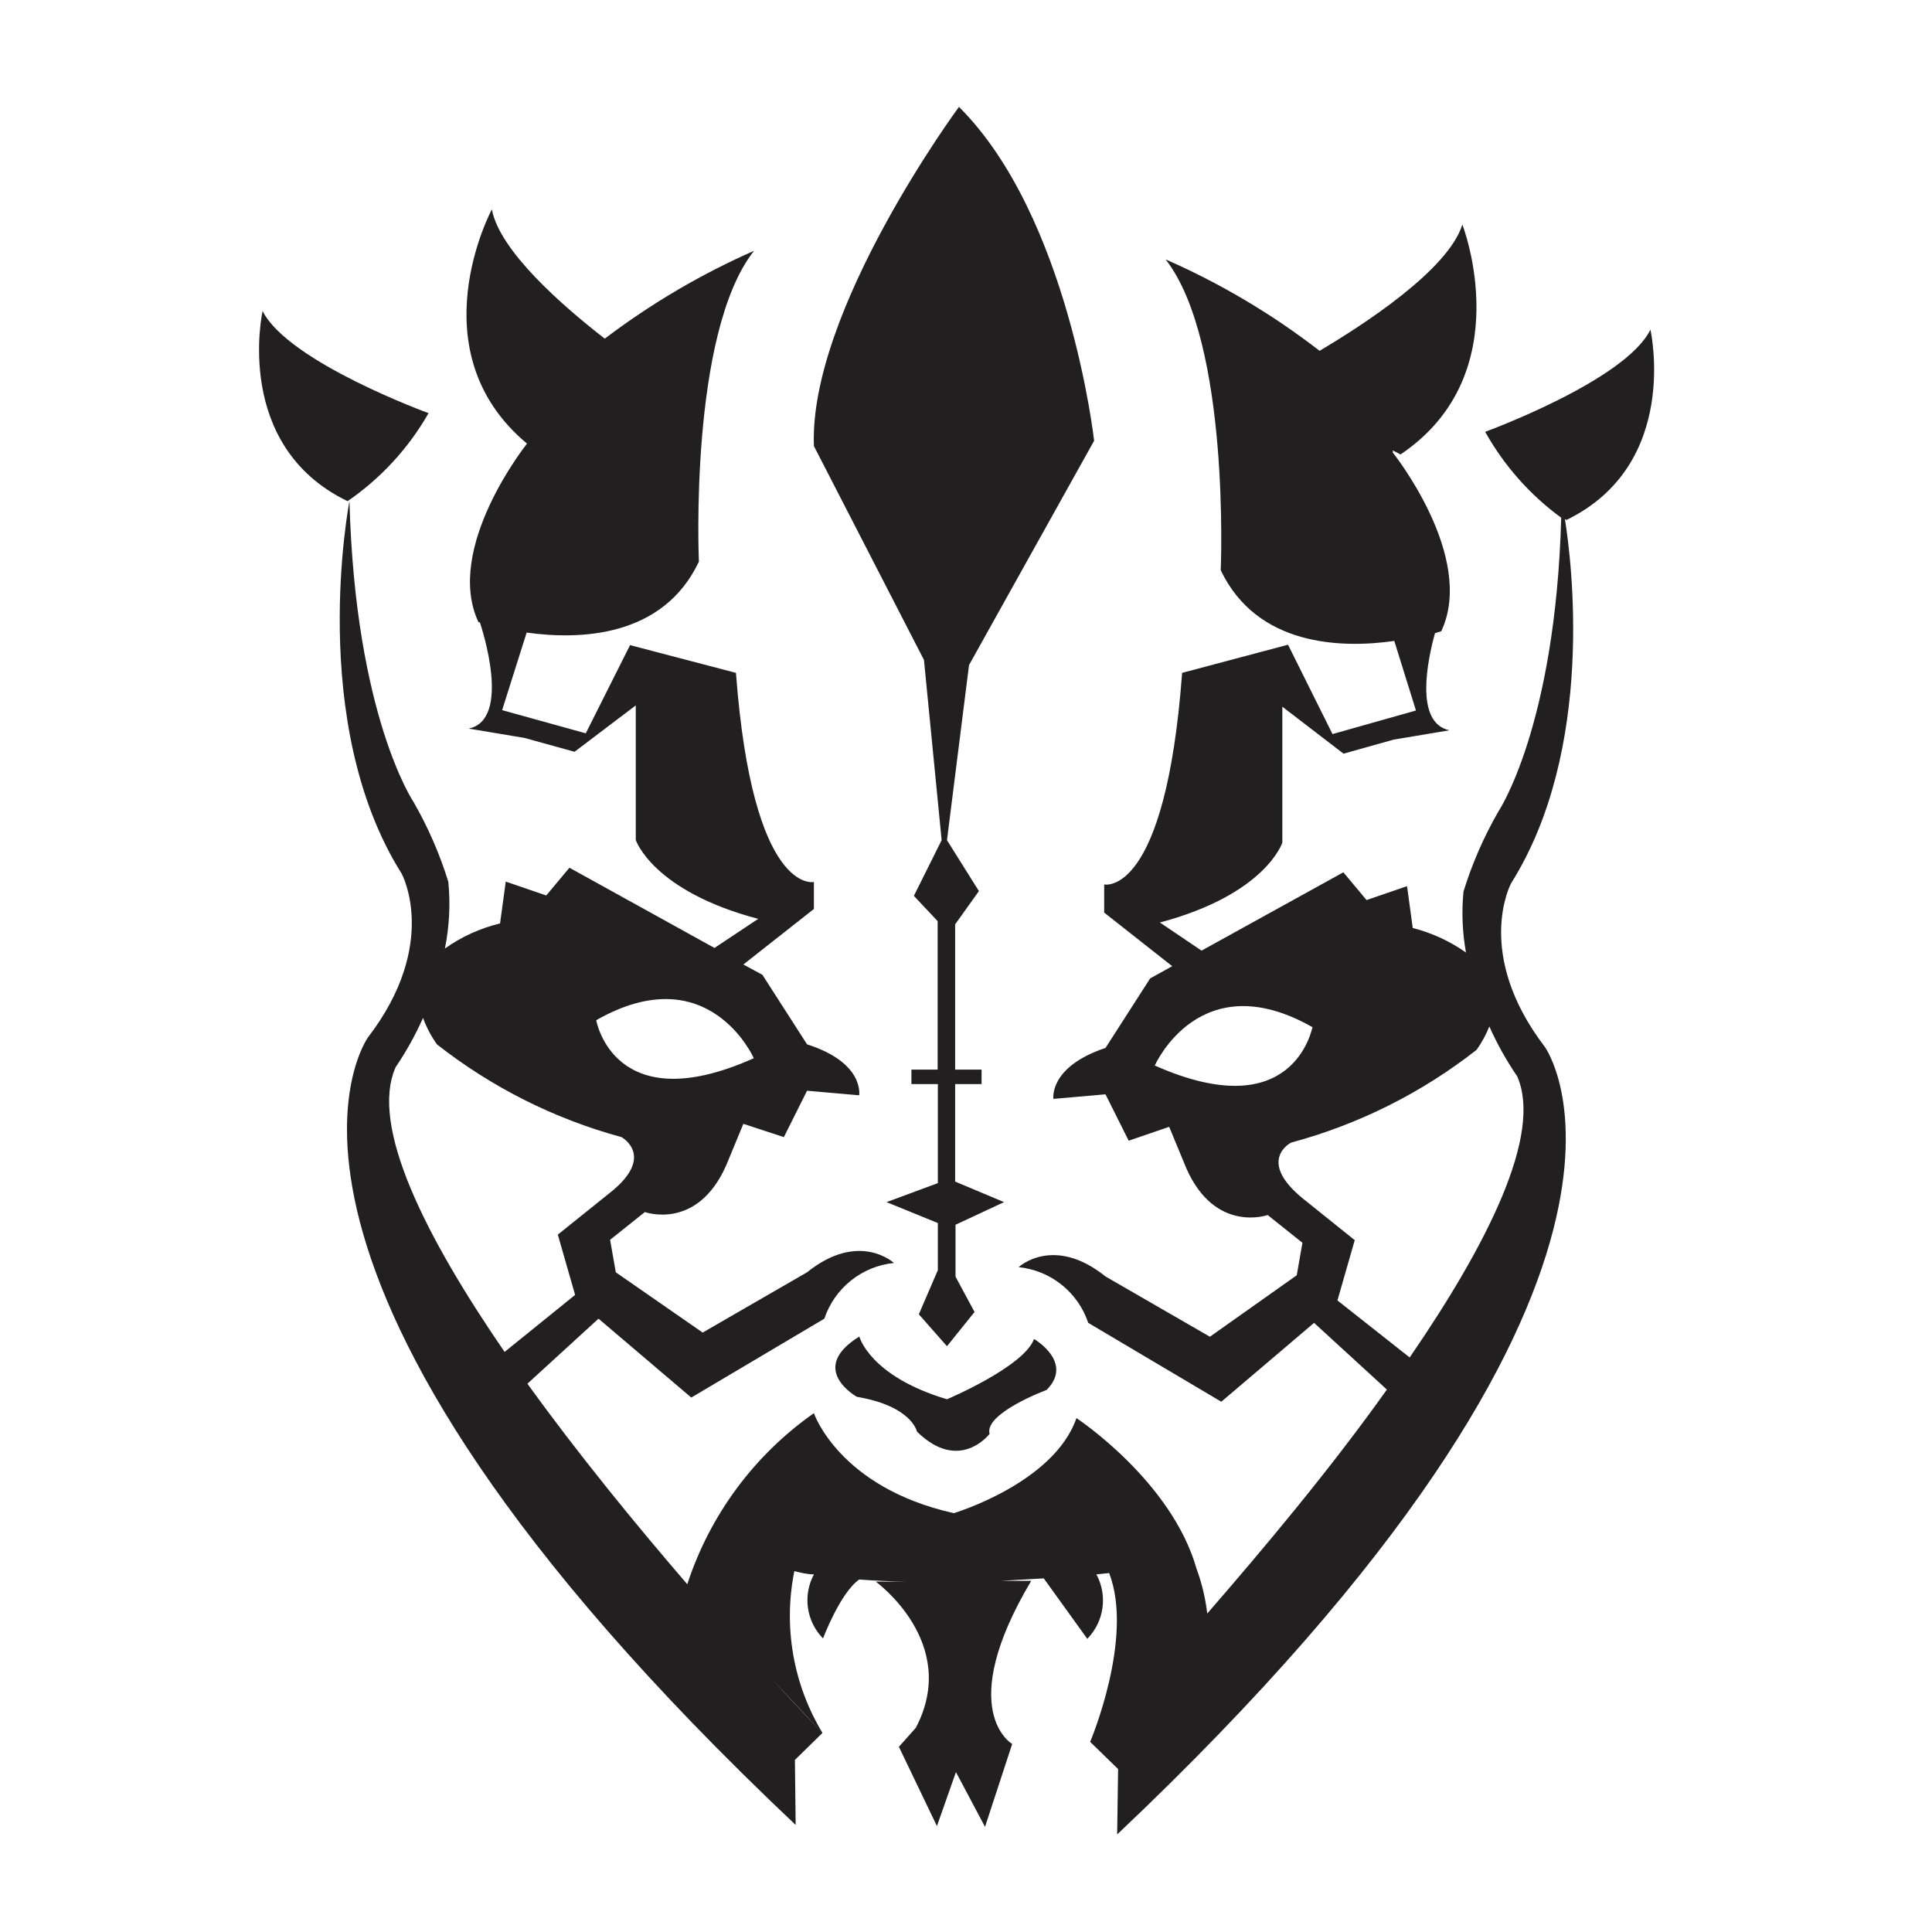 <?xml version="1.0" encoding="UTF-8"?>
<!-- Uploaded to: SVG Repo, www.svgrepo.com, Generator: SVG Repo Mixer Tools -->
<svg width="800px" height="800px" version="1.1" viewBox="144 144 512 512" xmlns="http://www.w3.org/2000/svg">
 <g fill="#221f20">
  <path d="m257.57 253.49s-37.129-13.504-43.98-27.055c0 0-7.961 35.668 22.52 50.383v-0.004c8.82-6.059 16.156-14.035 21.461-23.324z"/>
  <path d="m581.37 231.38c-6.648 13.504-43.781 27.055-43.781 27.055 4.996 8.953 11.871 16.719 20.152 22.77-1.562 55.52-16.676 77.891-16.676 77.891-3.848 6.691-6.941 13.785-9.223 21.16-0.523 5.394-0.305 10.836 0.656 16.172-4.266-3.008-9.047-5.211-14.105-6.5l-1.512-11.082-10.73 3.68-6.144-7.356-37.586 20.758-11.035-7.457c28.062-7.457 32.445-21.16 32.445-21.16v-36.027l16.223 12.445 13.301-3.727 14.762-2.469c-9.371-1.965-5.742-18.844-3.828-25.746l1.66-0.504c9.27-19.699-12.848-47.359-12.848-47.359v-0.555l2.066 1.059c31.793-21.41 16.375-60.91 16.375-60.91-3.777 12.043-26.199 26.551-37.836 33.453-12.559-9.719-26.266-17.855-40.809-24.23 17.23 22.117 14.609 82.371 14.609 82.371 9.621 20.152 31.941 20.758 45.996 18.742l5.742 18.438-22.117 6.246-11.789-23.68-28.062 7.457c-4.434 59.801-20.656 56.074-20.656 56.074v7.457l18.035 14.207-5.844 3.223-11.84 18.438c-15.113 5.039-13.805 13.504-13.805 13.504l13.805-1.211 6.144 12.293 10.73-3.68 4.586 11.082c7.656 17.23 21.512 12.293 21.512 12.293l9.219 7.356-1.512 8.613-23.016 16.285-27.66-15.973c-13.805-11.082-23.023-2.469-23.023-2.469 4.168 0.426 8.125 2.043 11.398 4.664 3.269 2.617 5.715 6.125 7.043 10.098l35.266 20.906 24.586-20.906 19.297 17.684c-15.113 21.262-32.949 42.473-47.609 59.348v0.004c-0.473-4.047-1.418-8.02-2.824-11.84-6.648-23.375-31.84-39.953-31.84-39.953-5.945 17.23-32.496 25.191-32.496 25.191-30.43-6.801-37.078-26.5-37.078-26.5-15.801 11.082-27.574 26.992-33.555 45.34-13.504-15.668-28.816-34.359-42.371-53.152l18.844-17.23 24.586 20.906 35.266-20.906v0.004c1.328-3.977 3.773-7.484 7.043-10.102 3.269-2.617 7.227-4.238 11.395-4.66 0 0-9.219-8.613-23.023 2.469l-27.66 15.973-23.023-15.973-1.512-8.613 9.219-7.356s13.805 5.039 21.512-12.293l4.586-11.082 10.734 3.519 6.144-12.293 13.805 1.211s1.512-8.613-13.805-13.504l-11.84-18.438-5.039-2.719 18.695-14.715v-7.152s-16.223 3.68-20.656-55.418l-28.062-7.356-11.738 23.375-22.168-6.144 6.5-20.555c14.105 1.965 36.125 1.309 45.645-18.793 0 0-2.672-60.457 14.609-82.371v-0.004c-14.047 6.188-27.32 14-39.551 23.277-11.234-8.715-27.859-23.227-29.926-34.258 0 0-20.152 37.484 9.32 62.07 0 0-22.117 27.66-12.848 47.359h0.352c0.402 1.16 8.566 25.797-2.973 28.164l14.766 2.465 13.301 3.68 16.223-12.293v35.668s4.434 13.504 32.445 20.906l-11.586 7.707-38.441-21.262-6.144 7.356-10.73-3.68-1.512 11.082-0.004 0.008c-5.25 1.266-10.211 3.519-14.609 6.648 1.176-5.816 1.48-11.777 0.906-17.684-2.281-7.371-5.375-14.469-9.223-21.16 0 0-15.469-22.824-16.977-79.754 0 0-11.438 58.645 13.855 98.797 0 0 10.078 18.539-8.969 43.379 0 0-43.527 60.457 113.36 208.68l-0.199-17.23 7.305-7.152s-5.594-5.793-14.207-15.113l14.207 15.113v-0.004c-7.762-12.855-10.422-28.152-7.457-42.875 1.613 0.406 3.477 0.859 5.191 0.859-1.461 2.715-2.016 5.832-1.582 8.887 0.438 3.055 1.836 5.891 4 8.09 0 0 4.484-11.992 9.574-15.617 3.981 0.301 8.16 0.504 12.344 0.555h-7.961s22.469 16.223 10.629 38.742l-4.484 5.039 10.078 21.008 5.039-14.309 7.703 14.512 7.203-21.965s-15.418-8.816 5.039-43.227h-8.012l11.336-0.656 11.539 16.02c2.172-2.219 3.578-5.07 4.012-8.145 0.434-3.07-0.125-6.203-1.594-8.934l3.375-0.352c6.648 17.23-5.039 44.738-5.039 44.738l7.41 7.203-0.25 17.332c156.84-148.32 113.36-208.68 113.36-208.68-18.992-24.836-8.969-43.379-8.969-43.379 22.418-35.621 16.02-85.648 14.258-96.582l0.402 0.301c30.379-14.758 22.27-50.426 22.27-50.426zm-237.6 193.06c-37.129 16.625-41.766-10.078-41.766-10.078 29.824-16.977 41.766 10.078 41.766 10.078zm-94.918 2.367c2.797-4.125 5.227-8.492 7.254-13.047 0.91 2.484 2.148 4.84 3.68 7 14.496 11.391 31.133 19.75 48.918 24.586 0 0 9.219 5.039-3.074 14.762l-13.805 11.082 4.586 15.973-18.691 15.113c-20.957-30.527-35.82-59.902-28.867-75.469zm201.22-0.504s11.941-27.055 41.766-10.078c-0.203 0.203-4.836 26.652-41.969 10.078zm96.023 2.973c6.699 15.418-7.859 44.387-28.516 74.465l-19.145-15.113 4.586-15.973-13.805-11.082c-12.293-10.078-3.074-14.762-3.074-14.762v-0.004c17.879-4.805 34.602-13.168 49.172-24.586 1.359-1.93 2.492-4.008 3.379-6.195 2.066 4.629 4.547 9.062 7.402 13.25z"/>
  <path d="m388.86 318.89 4.684 47.762-7.356 14.762 6.297 6.699v39.348h-6.949v3.828h7.004v26.25l-13.602 5.039 13.602 5.543v12.492l-5.039 11.688 7.457 8.465 7.305-9.07-5.039-9.371v-13.754l12.848-5.996-12.949-5.441v-25.844h7.004v-3.828h-7.004v-38.492l6.297-8.816-8.461-13.504 5.844-46.402 33.152-59.449s-6.648-59.449-35.82-88.469c0 0-39.801 53.906-38.441 89.879z"/>
  <path d="m421.36 512.35c7.305-7.356-3.324-13.504-3.324-13.504-2.672 7.359-23.074 15.973-23.074 15.973-20.555-6.144-23.227-16.625-23.227-16.625-13.906 8.613-0.656 15.973-0.656 15.973 14.609 2.469 15.922 9.219 15.922 9.219 11.285 11.082 19.246 0.605 19.246 0.605-1.461-5.492 15.113-11.641 15.113-11.641z"/>
 </g>
</svg>